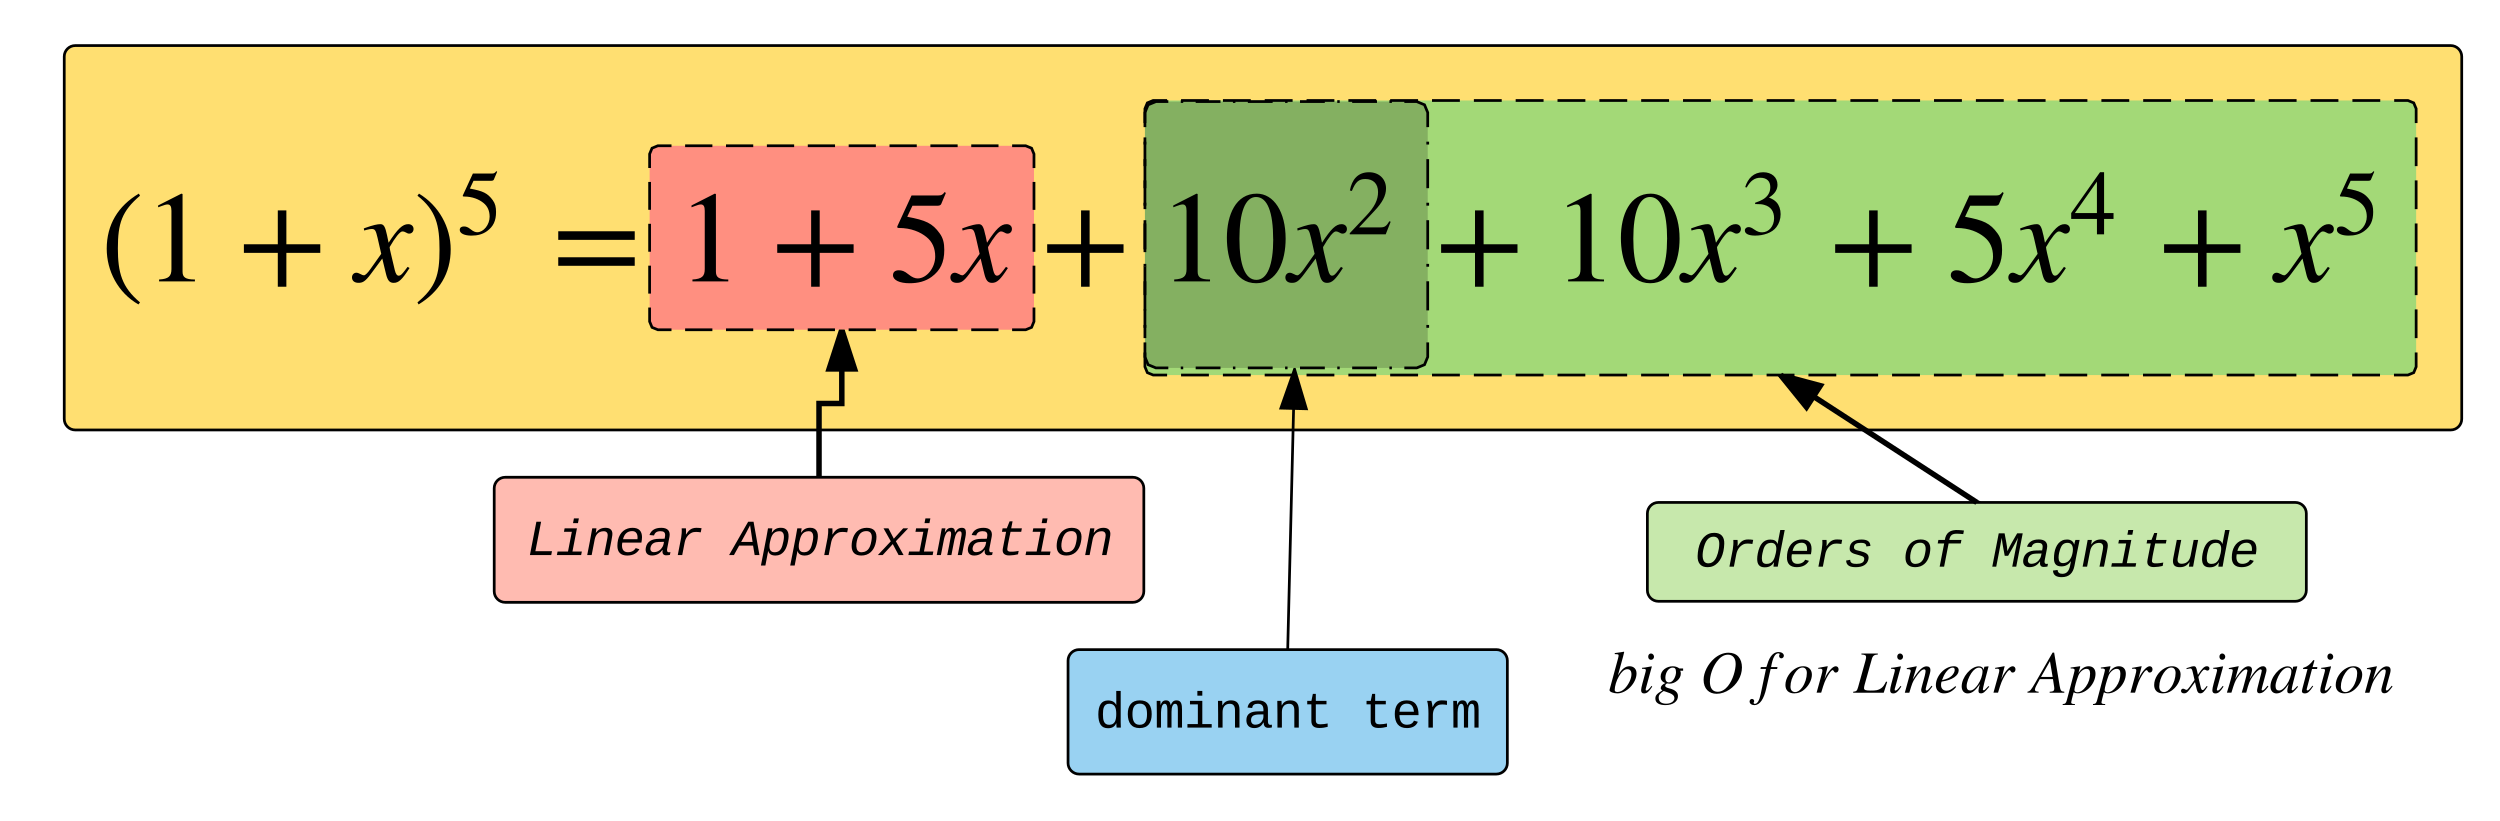 <svg xmlns="http://www.w3.org/2000/svg" xmlns:xlink="http://www.w3.org/1999/xlink" xmlns:lucid="lucid" width="910.54" height="298.93"><g transform="translate(0 0)" lucid:page-tab-id="0_0"><path d="M23.4 20.6c0-2.2 1.8-4 4-4h865.2c2.2 0 4 1.8 4 4v132c0 2.2-1.8 4-4 4H27.4c-2.2 0-4-1.8-4-4z" stroke="#000" fill="#ffdf71"/><path d="M236.6 56.1c0-1.65 1.35-3 3-3h134c1.66 0 3 1.35 3 3v61c0 1.66-1.34 3-3 3h-134c-1.65 0-3-1.34-3-3z" fill="#ff8f80"/><path d="M249.53 53.1h9.93m4.96 0h9.92m4.97 0h9.93m4.97 0h9.92m4.97 0h9.9m4.97 0h9.93m4.96 0h9.93m4.95 0h9.93m4.96 0h4.96l2.13.88.87 2.12v5.1m0 5.07v10.17m0 5.08V91.7m0 5.07v10.17m0 5.08v5.08l-.87 2.13-2.13.87h-4.96m-4.96 0h-9.93m-4.96 0h-9.94m-4.96 0h-9.93m-4.96 0h-9.9m-4.98 0h-9.92m-4.97 0h-9.92m-4.96 0h-9.92m-4.96 0h-9.93m-4.96 0h-4.97l-2.12-.87-.88-2.13v-5.08m0-5.08V96.77m0-5.08V81.5m0-5.08V66.27m0-5.08v-5.1l.88-2.12 2.12-.88h4.97" stroke="#000" fill="none"/><path d="M298.3 173.83v-26.87h8.3V120.1" stroke="#000" stroke-width="2" fill="none"/><path/><path d="M311.24 134.37h-9.27l4.63-14.27z"/><path d="M312.62 135.37H300.6l4.95-15.27h2.1zm-9.28-2h6.52l-3.26-10.03z"/><path d="M180 177.83c0-2.2 1.8-4 4-4h228.6c2.2 0 4 1.8 4 4v37.55c0 2.2-1.8 4-4 4H184c-2.2 0-4-1.8-4-4z" stroke="#000" fill="#ffbbb1"/><use xlink:href="#a" transform="matrix(1,0,0,1,185,178.826) translate(6.816 23.33)"/><use xlink:href="#b" transform="matrix(1,0,0,1,185,178.826) translate(81.495 23.33)"/><path d="M417 39.6c0-1.65 1.34-3 3-3h457c1.66 0 3 1.35 3 3v94c0 1.66-1.34 3-3 3H420c-1.66 0-3-1.34-3-3z" fill="#a3d977"/><path d="M430.16 36.6h10.15m5.1 0h10.14m5.08 0h10.16m5.08 0H486m5.1 0h10.14m5.08 0h10.16m5.08 0h10.15m5.1 0h10.14m5.08 0h10.16m5.08 0h10.15m5.1 0h10.14m5.08 0h10.16m5.08 0h10.15m5.1 0h10.14m5.08 0h10.16m5.08 0h10.15m5.1 0h10.14m5.08 0h10.16m5.08 0h10.15m5.1 0h10.14m5.08 0h10.16m5.08 0h10.15m5.1 0h10.14m5.08 0h10.16m5.08 0h10.15m5.1 0h10.14m5.08 0h10.16m5.08 0h10.15m5.1 0h10.14m5.08 0H877l2.12.88.88 2.12v5.23m0 5.22V60.5m0 5.2v10.46m0 5.22v10.45m0 5.22v10.44m0 5.2v10.46m0 5.22v5.22l-.88 2.13-2.12.87h-5.08m-5.08 0H856.7m-5.1 0h-10.14m-5.08 0h-10.16m-5.08 0H811m-5.1 0h-10.14m-5.08 0h-10.16m-5.08 0H765.3m-5.1 0h-10.14m-5.08 0h-10.16m-5.08 0H719.6m-5.1 0h-10.14m-5.08 0h-10.16m-5.08 0H673.9m-5.1 0h-10.14m-5.08 0h-10.16m-5.08 0H628.2m-5.1 0h-10.14m-5.08 0h-10.16m-5.08 0H582.5m-5.1 0h-10.14m-5.08 0h-10.16m-5.08 0H536.8m-5.1 0h-10.14m-5.08 0h-10.16m-5.08 0H491.1m-5.1 0h-10.14m-5.08 0h-10.16m-5.08 0H445.4m-5.1 0h-10.14m-5.08 0H420l-2.12-.87-.88-2.13v-5.22m0-5.22V112.7m0-5.2V97.04m0-5.22V81.38m0-5.22V65.7m0-5.2V50.04m0-5.22V39.6l.88-2.12 2.12-.88h5.08" stroke="#000" fill="none"/><path d="M600 187c0-2.2 1.8-4 4-4h232c2.2 0 4 1.8 4 4v28c0 2.2-1.8 4-4 4H604c-2.2 0-4-1.8-4-4z" stroke="#000" fill="#c7e8ac"/><use xlink:href="#c" transform="matrix(1,0,0,1,605,188) translate(12.383 18.396)"/><use xlink:href="#d" transform="matrix(1,0,0,1,605,188) translate(87.996 18.396)"/><use xlink:href="#e" transform="matrix(1,0,0,1,605,188) translate(120.401 18.396)"/><path d="M720 183l-71.5-46.4" stroke="#000" stroke-width="2" fill="none"/><path d="M721.84 183H720l.54-.84zM663 140.48l-5.06 7.78-9.44-11.66z"/><path d="M664.58 139.87l-6.55 10.1-10.82-13.37h5.17zm-6.73 6.7l3.55-5.48-10.2-2.73z"/><path d="M585.72 237H872v20.2H585.72z" fill="#fff" fill-opacity="0"/><path d="M589.28 245.96h.02c1.5-2.47 2.7-3.3 4.22-3.3 1.46 0 2.53.94 2.53 2.62 0 3.46-3.6 7.26-7 7.26-1.24 0-2.83-.5-2.83-1.16v-.13l3.1-11.43c.13-.52.2-.83.2-1.03 0-.5-.1-.5-1.4-.55v-.38c1.47-.17 2.25-.3 3.34-.5l.1.1-.44 1.8m3.08 6.34c0-1.32-.57-1.87-1.53-1.87-1.05 0-2.06.92-3 2.52-.96 1.6-1.57 3.73-1.57 5.05 0 .5.33.74 1 .74.94 0 1.88-.46 2.7-1.3 1.3-1.35 2.4-3.5 2.4-5.13M602.42 239.2c0 .62-.5 1.12-1.08 1.12-.63 0-1.04-.46-1.04-1.16 0-.67.43-1.15 1.02-1.15.6 0 1.1.57 1.1 1.2m-.92 10.6l.28.25c-1.2 1.84-1.9 2.5-3 2.5-.7 0-1.06-.4-1.06-1.2 0-.45.15-1.2.48-2.44l1.05-3.86c.1-.4.2-.78.2-.96 0-.43-.23-.5-1.4-.52v-.35c.85-.06 1.28-.12 3.5-.54l.08.07-2.06 7.5c-.1.37-.2.65-.2.96 0 .2.12.3.3.3.36 0 .9-.45 1.83-1.7M613.04 244.3h-1.07c.2.4.2.74.2 1.12 0 1.83-2.02 3.58-4.05 3.58-.24 0-.48-.02-.68-.07-.06-.02-.1-.02-.15-.02-.38 0-.8.45-.8.9 0 .4.6.7 1.55.93 2.1.5 3.1 1.46 3.1 2.77 0 1.9-1.68 3.3-4.58 3.3-2.23 0-3.65-.78-3.65-2.36 0-1.1.4-1.7 2.56-3-.4-.23-.6-.56-.6-.84 0-.64.5-1.3 1.7-1.84-1.24-.44-1.74-1.22-1.74-2.36 0-2.23 2.2-3.74 4.4-3.74.83 0 1.55.2 2.14.6.17.14.28.2.35.2h1.3v.84m-2.6.4c0-1.16-.4-1.56-1.22-1.56-1.34 0-2.65 1.6-2.65 3.76 0 1.03.48 1.64 1.3 1.64.75 0 1.34-.4 1.87-1.3.43-.73.72-1.63.72-2.55m-.6 9.57c0-1-.78-1.62-3.12-2.34-.28-.1-.5-.15-.74-.24-.2 0-1.12.73-1.42 1.13-.33.4-.44.76-.44 1.26 0 1.52 1.03 2.22 2.78 2.22 1.77 0 2.95-.94 2.95-2.05M634.44 243.16c0 3.2-1.93 6.23-4.53 7.98-1.4.96-3.05 1.55-4.67 1.55-2.84 0-4.76-1.86-4.76-5.12 0-2.67 1.6-5.73 3.87-7.72 1.5-1.3 3.32-2.12 5.18-2.12 3.15-.02 4.92 2.1 4.92 5.42m-2.3-1.37c0-2.07-1.07-3.34-2.82-3.34-1.62 0-3 1.12-4.06 2.56-1.6 2.17-2.5 5.07-2.5 7.26 0 2.38 1 3.7 2.85 3.7 1.47 0 2.72-.86 3.72-2.08 1.84-2.28 2.82-5.88 2.82-8.1M641.32 242.95h2.03c.48-1.56.86-2.76 1.58-3.8.65-.93 1.55-1.67 2.88-1.67 1.08 0 1.9.57 1.9 1.36 0 .48-.42.94-.93.94-.4 0-.8-.33-.8-.86 0-.37.2-.48.2-.67 0-.18-.16-.3-.47-.3-1.22 0-2.03 1.54-2.66 5h2.34l-.14.7h-2.36l-1.57 7c-.9 4.03-2.37 6.17-4.36 6.17-1 0-1.73-.56-1.73-1.33 0-.5.38-.93.84-.93.5 0 .83.35.83.8 0 .3-.2.4-.2.65 0 .2.18.35.44.35.93 0 1.63-1.18 2.13-3.54l1.93-9.18h-2M659.92 245.72c0 1.66-.87 3.6-2.32 5-1.26 1.27-2.66 1.82-4.1 1.82-2.06 0-3.22-1.14-3.22-3.04 0-2.45 1.64-4.96 3.94-6.18.85-.46 1.72-.66 2.62-.66 1.77 0 3.08 1.14 3.08 3.06m-1.83-.54c0-1.34-.63-2.06-1.57-2.06-.96 0-1.92.68-2.8 2-1 1.52-1.6 3.25-1.6 4.97 0 1.3.67 1.98 1.7 1.98.95 0 1.8-.63 2.64-1.8 1-1.4 1.62-3.44 1.62-5.1M664.5 247.43l.34-.77c.4-.92 1.16-2.08 2.05-3 .56-.6 1.22-1 1.72-1 .6 0 1.03.46 1.03 1.12 0 .65-.37 1.18-1.03 1.18-.4 0-.57-.24-.76-.57-.14-.23-.2-.32-.35-.32-.4 0-1 .72-1.8 2.06-.93 1.6-1.32 2.5-2.4 6.16h-1.67l1.77-6.38c.3-1.14.35-1.34.35-1.8 0-.45-.4-.56-.83-.56-.18 0-.35.02-.68.06v-.37l3.4-.6.05.06M687.35 248.37l-1.27 3.93h-11.12v-.35c1.22-.13 1.4-.33 1.8-1.7l2.66-9.58c.17-.6.24-1.02.24-1.35 0-.64-.33-.86-1.7-.94v-.35h5.98v.35c-1.3.08-1.86.43-2.2 1.68l-2.63 9.38c-.12.5-.2.87-.2 1.18 0 .68.5.9 2.3.9 2.17 0 2.85-.12 3.92-.84.7-.46 1.18-1.18 1.8-2.44M693.12 239.2c0 .62-.5 1.12-1.07 1.12-.63 0-1.05-.46-1.05-1.16 0-.67.44-1.15 1.03-1.15.6 0 1.1.57 1.1 1.2m-.93 10.6l.3.25c-1.2 1.84-1.9 2.5-3 2.5-.73 0-1.08-.4-1.08-1.2 0-.45.16-1.2.48-2.44l1.05-3.86c.1-.4.2-.78.2-.96 0-.43-.22-.5-1.4-.52v-.35c.85-.06 1.3-.12 3.5-.54l.1.07-2.07 7.5c-.1.37-.22.65-.22.96 0 .2.13.3.3.3.38 0 .9-.45 1.84-1.7M703.5 249.74l.3.3c-1.48 2.02-2.02 2.46-3.05 2.46-.55 0-1.03-.35-1.03-1.18 0-.22.05-.5.35-1.64l.96-3.54c.18-.68.3-1.47.3-1.73 0-.38-.2-.62-.5-.62-.9 0-1.87 1.07-3.25 3.1-.98 1.46-1.16 1.97-2.18 5.42h-1.64l2.1-7.65c.02-.1.04-.24.04-.37 0-.44-.3-.57-1.42-.6v-.34c1.77-.35 2.38-.44 3.54-.68l.1.05-1.48 4.77c2.2-3.5 3.65-4.8 5.05-4.8.93 0 1.4.54 1.4 1.32 0 .4-.08.85-.2 1.3l-1.23 4.44c-.22.8-.3 1.16-.3 1.34 0 .2.08.4.34.4.32 0 .7-.36 1.35-1.17.15-.16.3-.36.45-.56M712.2 249.92l.27.26c-1.25 1.53-2.65 2.36-4.46 2.36-1.76 0-2.94-1.18-2.94-3 0-3.38 3.25-6.88 6.53-6.88 1.15 0 1.78.57 1.78 1.5 0 1.87-2.3 3.57-6.2 4.08-.22.43-.22 1-.22 1.33 0 1.2.8 2 2.03 2 .95 0 1.63-.36 3.2-1.65m-4.5-3.13l-.37.95c1.88-.45 2.7-.85 3.52-1.6.68-.67 1.1-1.46 1.1-2.13 0-.53-.16-.86-.77-.86-1.25 0-2.74 1.7-3.48 3.63M724.22 249.87l.3.24c-1.65 2-2.18 2.42-3.05 2.42-.6 0-.87-.26-.87-.9 0-.54.04-.72.5-2.5-1.64 2.46-2.9 3.42-4.44 3.42-1.22 0-2.18-.87-2.18-2.53 0-3.38 3.34-7.34 6.25-7.34.94 0 1.57.46 1.75 1.27l.24-1.05.06-.07 1.34-.14.15.07-.13.46c-1.03 3.72-1.95 7.48-1.95 7.92 0 .15.12.28.3.28.2 0 .48-.17 1.13-.9m-1.55-6.1c0-.75-.46-1.26-1.22-1.26-1 0-1.95.68-2.86 2-.92 1.4-1.7 3.34-1.7 4.7 0 1.2.54 1.63 1.32 1.63 1.1 0 2.12-1.2 2.78-2.14 1.03-1.5 1.68-3.37 1.68-4.92M728.9 247.43l.35-.77c.42-.92 1.16-2.08 2.06-3 .57-.6 1.23-1 1.73-1 .6 0 1.03.46 1.03 1.12 0 .65-.37 1.18-1.03 1.18-.4 0-.57-.24-.76-.57-.13-.23-.2-.32-.35-.32-.4 0-1 .72-1.8 2.06-.93 1.6-1.33 2.5-2.42 6.16h-1.66l1.77-6.38c.32-1.14.36-1.34.36-1.8 0-.45-.4-.56-.83-.56-.18 0-.35.02-.68.06v-.37l3.4-.6.05.06M751.87 252.3h-5.35v-.35c1.38-.06 1.68-.4 1.68-1.16 0-.18-.02-.38-.04-.58l-.44-2.86h-4.8l-1.3 2.43c-.3.56-.48 1.08-.48 1.43 0 .4.33.68 1.36.72v.35h-4.07v-.35c1-.2 1.3-.57 2.93-3.4l6.23-10.85h.56l2 12.1c.3 1.82.56 2.06 1.7 2.15v.35m-4.25-5.73l-.97-5.74-3.26 5.74h4.24M757.62 242.95l-.63 2.18c1.17-1.77 2.4-2.47 3.73-2.47 1.6 0 2.5 1.03 2.5 2.73 0 3.6-3.3 7.14-6.48 7.14-.5 0-.96-.1-1.5-.37-.38 1.53-.88 3.32-.88 3.63 0 .48.32.63 1.35.63v.35h-4.44v-.35c.94-.02 1.23-.35 1.5-1.38l2.5-9.44c.24-.86.35-1.43.35-1.54 0-.52-.6-.6-.96-.6h-.48l-.05-.32 3.4-.48c.07 0 .12.05.12.1l-.05.2m3.65 2.5c0-1.25-.37-1.86-1.35-1.86-1.16 0-2.45 1.18-2.95 2.5-.64 1.63-1.42 4.45-1.42 5.2 0 .48.43.83 1.04.83 1.15 0 2.2-.73 3.16-2.08 1.05-1.47 1.5-3.06 1.5-4.6M768.64 242.95l-.64 2.18c1.18-1.77 2.43-2.47 3.74-2.47 1.62 0 2.52 1.03 2.52 2.73 0 3.6-3.3 7.14-6.5 7.14-.5 0-.96-.1-1.5-.37-.38 1.53-.88 3.32-.88 3.63 0 .48.33.63 1.36.63v.35h-4.44v-.35c.94-.02 1.22-.35 1.5-1.38l2.5-9.44c.24-.86.35-1.43.35-1.54 0-.52-.6-.6-.96-.6h-.5l-.04-.32 3.4-.48c.08 0 .12.05.12.1l-.04.2m3.65 2.5c0-1.25-.38-1.86-1.37-1.86-1.16 0-2.44 1.18-2.95 2.5-.63 1.63-1.42 4.45-1.42 5.2 0 .48.44.83 1.05.83 1.17 0 2.22-.73 3.18-2.08 1.05-1.47 1.5-3.06 1.5-4.6M778.82 247.43l.35-.77c.42-.92 1.16-2.08 2.06-3 .57-.6 1.22-1 1.72-1 .62 0 1.03.46 1.03 1.12 0 .65-.37 1.18-1.03 1.18-.4 0-.56-.24-.76-.57-.14-.23-.2-.32-.36-.32-.4 0-1 .72-1.8 2.06-.93 1.6-1.33 2.5-2.42 6.16h-1.66l1.77-6.38c.3-1.14.35-1.34.35-1.8 0-.45-.4-.56-.83-.56-.18 0-.35.02-.68.06v-.37l3.4-.6.06.06M794.2 245.72c0 1.66-.86 3.6-2.3 5-1.27 1.27-2.67 1.82-4.12 1.82-2.05 0-3.2-1.14-3.2-3.04 0-2.45 1.63-4.96 3.93-6.18.86-.46 1.73-.66 2.63-.66 1.77 0 3.08 1.14 3.08 3.06m-1.83-.54c0-1.34-.6-2.06-1.55-2.06-.96 0-1.92.68-2.8 2-1 1.52-1.6 3.25-1.6 4.97 0 1.3.67 1.98 1.7 1.98.95 0 1.78-.63 2.64-1.8 1-1.4 1.6-3.44 1.6-5.1M800.24 244.54l.27 1.25c1.54-2.35 2.34-3.14 3.3-3.14.53 0 .9.33.9.8 0 .47-.3.8-.74.8-.42 0-.6-.37-1.14-.37-.4 0-1.18.95-2.14 2.63 0 .15.04.46.18.98l.7 2.94c.15.6.34.9.65.9.3 0 .54-.22 1.04-.88.2-.26.28-.4.46-.6l.32.2c-1.26 1.96-1.83 2.48-2.66 2.48-.7 0-1.03-.4-1.3-1.5l-.63-2.6-1.92 2.6c-.95 1.3-1.4 1.5-2.07 1.5-.67 0-1.1-.35-1.1-.92 0-.43.32-.78.76-.78.18 0 .4.08.68.24.22.13.44.2.57.2.24 0 .66-.42 1.12-1.08l1.8-2.53-.62-2.7c-.3-1.32-.46-1.5-1-1.5-.18 0-.44.04-.86.15l-.4.1-.07-.34.24-.08c1.33-.5 2.06-.64 2.56-.64.55 0 .8.4 1.1 1.88M810.47 239.2c0 .62-.5 1.12-1.07 1.12-.63 0-1.05-.46-1.05-1.16 0-.67.44-1.15 1.03-1.15.6 0 1.1.57 1.1 1.2m-.93 10.6l.3.25c-1.2 1.84-1.9 2.5-3 2.5-.73 0-1.08-.4-1.08-1.2 0-.45.16-1.2.48-2.44l1.05-3.86c.1-.4.2-.78.2-.96 0-.43-.22-.5-1.4-.52v-.35c.85-.06 1.3-.12 3.5-.54l.1.07-2.07 7.5c-.1.37-.22.65-.22.96 0 .2.14.3.32.3.37 0 .9-.45 1.83-1.7M826.2 250l-.12.16c-1.16 1.62-2.12 2.34-3.15 2.34-.57 0-.87-.35-.87-1 0-.23.06-.6.28-1.45l1.27-4.96c.12-.45.16-.73.16-.84 0-.27-.2-.46-.44-.46-.65 0-1.77 1.03-2.86 2.56-1.07 1.5-1.5 2.57-2.36 5.94h-1.64l.6-2.03c.95-3.32 1.48-5.64 1.48-5.93 0-.35-.2-.54-.48-.54-.75 0-2.04 1.27-3.26 3.12-.74 1.14-1.05 1.93-2.1 5.38h-1.64l.94-3.15c.88-2.9 1.2-4.72 1.2-4.98 0-.33-.3-.48-.9-.48h-.54v-.36l3.54-.68.07.05-1.27 4.57c1.95-3.17 3.48-4.6 4.8-4.6.88 0 1.32.52 1.32 1.3 0 .42-.28 1.64-.87 3.33 1.53-2.43 2.42-3.52 3.5-4.2.52-.33.93-.44 1.37-.44.8 0 1.27.6 1.27 1.38 0 .15-.06.5-.08.6l-1.48 5.5c-.13.5-.22.9-.22.98 0 .24.1.35.26.35.37 0 .77-.35 1.42-1.16l.46-.56M836.7 249.87l.3.24c-1.65 2-2.18 2.42-3.05 2.42-.62 0-.88-.26-.88-.9 0-.54.05-.72.5-2.5-1.63 2.46-2.9 3.42-4.43 3.42-1.23 0-2.2-.87-2.2-2.53 0-3.38 3.36-7.34 6.26-7.34.94 0 1.58.46 1.75 1.27l.24-1.05.06-.07 1.33-.14.14.07c-.04.2-.06.24-.13.46-1 3.72-1.93 7.48-1.93 7.92 0 .15.13.28.3.28.2 0 .5-.17 1.14-.9m-1.54-6.1c0-.75-.46-1.26-1.23-1.26-.98 0-1.94.68-2.86 2-.92 1.4-1.68 3.34-1.68 4.7 0 1.2.5 1.63 1.3 1.63 1.1 0 2.12-1.2 2.78-2.14 1.02-1.5 1.68-3.37 1.68-4.92M844.02 242.95l-.1.7h-1.84l-1.9 7.16c-.03.1-.05.25-.05.32 0 .28.13.35.33.35.35 0 .7-.35 1.77-1.73l.28.16c-1.3 2-1.97 2.64-3.1 2.64-.6 0-1.02-.26-1.02-.8 0-.25.18-.93.35-1.63l1.7-6.45h-1.63l-.02-.14c0-.23.2-.42.72-.53.7-.16 2.12-1.23 2.9-2.4.1-.14.22-.2.3-.2.14 0 .2.06.2.17v.15l-.63 2.25h1.75M849.8 239.2c0 .62-.5 1.12-1.08 1.12-.63 0-1.05-.46-1.05-1.16 0-.67.44-1.15 1.03-1.15.6 0 1.1.57 1.1 1.2m-.92 10.6l.28.25c-1.2 1.84-1.9 2.5-3 2.5-.72 0-1.07-.4-1.07-1.2 0-.45.15-1.2.47-2.44l1.05-3.86c.1-.4.2-.78.2-.96 0-.43-.22-.5-1.4-.52v-.35c.85-.06 1.3-.12 3.5-.54l.1.07-2.07 7.5c-.1.37-.22.65-.22.96 0 .2.13.3.3.3.38 0 .9-.45 1.85-1.7M860.35 245.72c0 1.66-.87 3.6-2.32 5-1.26 1.27-2.66 1.82-4.1 1.82-2.06 0-3.22-1.14-3.22-3.04 0-2.45 1.65-4.96 3.95-6.18.85-.46 1.72-.66 2.62-.66 1.77 0 3.08 1.14 3.08 3.06m-1.84-.54c0-1.34-.6-2.06-1.54-2.06-.96 0-1.92.68-2.8 2-1 1.52-1.6 3.25-1.6 4.97 0 1.3.66 1.98 1.7 1.98.95 0 1.78-.63 2.64-1.8 1-1.4 1.6-3.44 1.6-5.1M871.1 249.74l.3.3c-1.48 2.02-2.02 2.46-3.05 2.46-.55 0-1.03-.35-1.03-1.18 0-.22.05-.5.35-1.64l.96-3.54c.18-.68.3-1.47.3-1.73 0-.38-.2-.62-.5-.62-.9 0-1.87 1.07-3.25 3.1-.98 1.46-1.16 1.97-2.2 5.42h-1.62l2.1-7.65c.02-.1.04-.24.04-.37 0-.44-.3-.57-1.42-.6v-.34c1.77-.35 2.38-.44 3.54-.68l.1.05-1.48 4.77c2.2-3.5 3.65-4.8 5.05-4.8.93 0 1.4.54 1.4 1.32 0 .4-.08.85-.2 1.3l-1.23 4.44c-.22.8-.3 1.16-.3 1.34 0 .2.08.4.34.4.32 0 .7-.36 1.34-1.17.16-.16.3-.36.46-.56"/><path d="M417 41c0-2.2 1.8-4 4-4h95c2.2 0 4 1.8 4 4v89c0 2.2-1.8 4-4 4h-95c-2.2 0-4-1.8-4-4z" fill-opacity=".19"/><path d="M430.05 37h.9m4.53 0h9.04m4.53 0h.9m4.53 0h9.04m4.53 0h.9m4.53 0h9.04m4.53 0h.9m4.53 0h9.04m4.53 0h.9m4.53 0H516l2.83 1.17L520 41v5.3m0 5.3v1.05m0 5.3v10.6m0 5.3v1.05m0 5.3v10.6m0 5.3v1.05m0 5.3v10.6m0 5.3v1.05m0 5.3v5.3l-1.17 2.83L516 134h-4.52m-4.53 0h-.9m-4.53 0h-9.04m-4.53 0h-.9m-4.53 0h-9.04m-4.53 0h-.9m-4.53 0h-9.04m-4.53 0h-.9m-4.53 0h-9.04m-4.53 0h-.9m-4.53 0H421l-2.83-1.17L417 130v-5.3m0-5.3v-1.05m0-5.3v-10.6m0-5.3V96.1m0-5.3V80.2m0-5.3v-1.05m0-5.3v-10.6m0-5.3V51.6m0-5.3V41l1.17-2.83L421 37h4.52" stroke="#000" fill="none"/><path d="M36.6 61.53h835v50.15h-835z" fill="#fff" fill-opacity="0"/><path d="M51 110.12l-.58.76c-7.48-4.26-11.55-12.26-11.55-20.3 0-8.75 4.12-15.56 11.7-20.06l.42.76c-6.6 5.63-8.06 10.03-8.06 19.16 0 8.8 1.42 14.14 8.05 19.68M71 102.5H57.94v-.7c3.5-.2 4.5-1.2 4.5-3.8V76.78c0-1.6-.43-2.32-1.42-2.32-.48 0-1.28.23-2.13.57l-1.3.47v-.67l8.48-4.3.42.13V98.9c0 2.04.95 2.9 4.5 2.9v.7M116.65 92.1H104.3v12.34h-3.12V92.1H88.83v-3.13h12.35V76.62h3.12v12.35h12.35v3.12M140.97 85.7l.56 2.7c3.32-5.06 5.07-6.76 7.15-6.76 1.13 0 1.94.7 1.94 1.75 0 .98-.66 1.7-1.6 1.7-.9 0-1.34-.8-2.47-.8-.85 0-2.56 2.07-4.64 5.7 0 .34.1 1 .4 2.14l1.5 6.34c.34 1.32.76 1.94 1.42 1.94.62 0 1.14-.47 2.23-1.9.42-.56.6-.84 1-1.32l.7.43c-2.74 4.26-3.97 5.4-5.77 5.4-1.5 0-2.22-.86-2.8-3.23l-1.36-5.62-4.17 5.62c-2.08 2.8-3.02 3.22-4.5 3.22-1.46 0-2.36-.75-2.36-1.98 0-.95.66-1.7 1.6-1.7.43 0 .9.18 1.52.5.47.3.94.44 1.23.44.52 0 1.4-.9 2.4-2.32l3.9-5.5-1.34-5.85c-.65-2.83-.98-3.2-2.16-3.2-.38 0-.95.08-1.85.32l-.86.24-.14-.76.52-.2c2.88-1.03 4.45-1.36 5.53-1.36 1.2 0 1.75.85 2.42 4.07M152.04 71.28l.56-.76c7.24 4.35 11.55 12.25 11.55 20.3 0 8.75-4.17 15.47-11.7 20.06l-.4-.76c6.7-5.54 8.03-9.98 8.03-19.16 0-8.85-1.18-14.3-8.04-19.68M181.07 62.56l-1.2 2.84c-.1.24-.37.44-.9.44h-6.5l-1.33 2.84c4.78.9 6.45 1.64 8.36 4.28.87 1.2 1.17 2.48 1.17 4.25 0 3.22-1 5.3-3.28 6.97-1.58 1.14-3.42 1.64-5.7 1.64-2.5 0-4.24-.8-4.24-2.07 0-.83.57-1.27 1.5-1.27.77 0 1.4.17 2.48 1.04.94.77 1.7 1.07 2.37 1.07 2.36 0 4.53-2.78 4.53-5.65 0-2.14-.74-3.82-2.24-5.02-1.58-1.27-3.93-2.34-7.14-2.34-.3 0-.4-.07-.4-.27 0-.08.04-.18.04-.18l3.64-7.92h6.93c.77 0 1.07-.17 1.6-.87M231.18 87.36h-27.86v-3.12h27.86v3.12m0 9.46h-27.86V93.7h27.86v3.12M265.25 102.5H252.2v-.7c3.5-.2 4.48-1.2 4.48-3.8V76.78c0-1.6-.42-2.32-1.42-2.32-.47 0-1.27.23-2.12.57l-1.28.47v-.67l8.47-4.3.42.13V98.9c0 2.04.95 2.9 4.5 2.9v.7M310.9 92.1h-12.35v12.34h-3.12V92.1h-12.35v-3.13h12.35V76.62h3.12v12.35h12.35v3.12M344.5 70.28l-1.7 4.03c-.16.34-.54.62-1.3.62h-9.17l-1.9 4.02c6.77 1.28 9.14 2.32 11.83 6.06 1.23 1.7 1.66 3.5 1.66 6 0 4.55-1.42 7.48-4.64 9.85-2.22 1.6-4.82 2.3-8.04 2.3-3.55 0-6-1.12-6-2.92 0-1.18.8-1.8 2.12-1.8 1.1 0 2 .24 3.5 1.47 1.33 1.1 2.42 1.5 3.36 1.5 3.3 0 6.4-3.9 6.4-7.98 0-3.03-1.05-5.4-3.18-7.1-2.22-1.8-5.54-3.3-10.08-3.3-.42 0-.57-.1-.57-.4 0-.08.04-.22.04-.22L332 71.18h9.8c1.08 0 1.5-.23 2.26-1.23M358.92 85.7l.57 2.7c3.3-5.06 5.05-6.76 7.13-6.76 1.13 0 1.94.7 1.94 1.75 0 .98-.66 1.7-1.6 1.7-.9 0-1.33-.8-2.47-.8-.85 0-2.55 2.07-4.64 5.7 0 .34.1 1 .38 2.14l1.52 6.34c.33 1.32.75 1.94 1.42 1.94.6 0 1.13-.47 2.22-1.9.42-.56.6-.84 1-1.32l.7.43c-2.74 4.26-3.97 5.4-5.77 5.4-1.5 0-2.22-.86-2.8-3.23l-1.36-5.62L353 99.8c-2.08 2.8-3.02 3.22-4.5 3.22-1.46 0-2.36-.75-2.36-1.98 0-.95.67-1.7 1.6-1.7.44 0 .9.18 1.53.5.47.3.94.44 1.23.44.52 0 1.42-.9 2.4-2.32l3.9-5.5-1.34-5.85c-.66-2.83-1-3.2-2.17-3.2-.4 0-.96.08-1.86.32l-.85.24-.15-.76.52-.2c2.9-1.03 4.45-1.36 5.53-1.36 1.2 0 1.76.85 2.42 4.07M409.2 92.1h-12.34v12.34h-3.12V92.1H381.4v-3.13h12.34V76.62h3.12v12.35h12.35v3.12M440.7 102.5h-13.04v-.7c3.5-.2 4.5-1.2 4.5-3.8V76.78c0-1.6-.43-2.32-1.43-2.32-.47 0-1.28.23-2.13.57l-1.27.47v-.67l8.46-4.3.42.13V98.9c0 2.04.95 2.9 4.5 2.9v.7M468.25 86.9c0 8.13-2.98 16.26-10.7 16.26-8.08 0-10.7-8.8-10.7-16.55 0-8.37 3.28-16.08 10.9-16.08 6.2 0 10.5 6.67 10.5 16.37m-4.54.23c0-9.84-2.08-15.38-6.24-15.38-3.93 0-6.05 5.58-6.05 15.2 0 9.6 2.1 14.98 6.16 14.98 4.02 0 6.15-5.44 6.15-14.8M480.93 85.7l.56 2.7c3.3-5.06 5.06-6.76 7.14-6.76 1.13 0 1.94.7 1.94 1.75 0 .98-.66 1.7-1.6 1.7-.9 0-1.34-.8-2.47-.8-.84 0-2.55 2.07-4.63 5.7 0 .34.1 1 .38 2.14l1.5 6.34c.35 1.32.77 1.94 1.43 1.94.62 0 1.14-.47 2.23-1.9.43-.56.62-.84 1-1.32l.7.43c-2.73 4.26-3.96 5.4-5.76 5.4-1.5 0-2.22-.86-2.8-3.23l-1.36-5.62L475 99.8c-2.07 2.8-3 3.22-4.48 3.22-1.47 0-2.37-.75-2.37-1.98 0-.95.67-1.7 1.6-1.7.44 0 .9.18 1.53.5.47.3.94.44 1.23.44.53 0 1.42-.9 2.42-2.32l3.88-5.5-1.33-5.85c-.66-2.83-1-3.2-2.17-3.2-.38 0-.95.08-1.85.32l-.85.24-.14-.76.52-.2c2.88-1.03 4.45-1.36 5.53-1.36 1.2 0 1.76.85 2.43 4.07M506.5 80.76l-1.8 4.58h-13.1v-.4l5.96-6.32c3.15-3.32 4.35-5.86 4.35-8.7 0-3.05-1.8-4.72-4.64-4.72-2.4 0-3.58 1.07-4.9 4.35l-.72-.17c.7-3.9 2.85-6.65 6.96-6.65 3.78 0 6.2 2.57 6.2 5.88 0 2.66-1.32 5.17-4.3 8.3l-5.5 5.9h7.82c1.4 0 2.1-.37 3.2-2.24M552.7 92.1h-12.35v12.34h-3.13V92.1h-12.34v-3.13h12.34V76.62h3.13v12.35h12.34v3.12M584.2 102.5h-13.06v-.7c3.5-.2 4.5-1.2 4.5-3.8V76.78c0-1.6-.43-2.32-1.42-2.32-.47 0-1.28.23-2.13.57l-1.3.47v-.67l8.48-4.3.43.13V98.9c0 2.04.95 2.9 4.5 2.9v.7M611.73 86.9c0 8.13-2.98 16.26-10.7 16.26-8.08 0-10.68-8.8-10.68-16.55 0-8.37 3.27-16.08 10.88-16.08 6.2 0 10.5 6.67 10.5 16.37m-4.54.23c0-9.84-2.1-15.38-6.25-15.38-3.93 0-6.06 5.58-6.06 15.2 0 9.6 2.07 14.98 6.14 14.98 4.02 0 6.15-5.44 6.15-14.8M624.4 85.7l.58 2.7c3.3-5.06 5.06-6.76 7.14-6.76 1.14 0 1.94.7 1.94 1.75 0 .98-.66 1.7-1.6 1.7-.9 0-1.33-.8-2.46-.8-.86 0-2.56 2.07-4.64 5.7 0 .34.1 1 .38 2.14l1.5 6.34c.34 1.32.77 1.94 1.43 1.94.62 0 1.14-.47 2.22-1.9.42-.56.6-.84 1-1.32l.7.43c-2.75 4.26-3.98 5.4-5.77 5.4-1.52 0-2.23-.86-2.8-3.23l-1.37-5.62-4.16 5.62c-2.08 2.8-3.03 3.22-4.5 3.22-1.46 0-2.36-.75-2.36-1.98 0-.95.66-1.7 1.6-1.7.43 0 .9.18 1.52.5.48.3.95.44 1.23.44.5 0 1.4-.9 2.4-2.32l3.88-5.5-1.32-5.85c-.66-2.83-1-3.2-2.18-3.2-.37 0-.94.08-1.84.32l-.85.24-.15-.76.52-.2c2.88-1.03 4.44-1.36 5.53-1.36 1.18 0 1.75.85 2.4 4.07M636.17 68.28l-.54-.13c.97-3.18 3.08-5.42 6.56-5.42 3.1 0 5.2 1.84 5.2 4.58 0 1.62-.86 3.3-3.1 4.63 1.47.63 2.07 1.03 2.77 1.77.94 1.04 1.47 2.58 1.47 4.3 0 1.8-.56 3.43-1.53 4.7-1.6 2.14-4.78 3.1-7.76 3.1-2.44 0-3.74-.7-3.74-1.9 0-.7.6-1.2 1.37-1.2.57 0 1.1.2 2.04.87 1.25.87 1.95 1.03 2.9 1.03 2.46 0 4.34-2.27 4.34-5.1 0-2.56-1.18-4.2-3.48-4.86-.74-.24-1.5-.34-3.42-.34v-.47c1.28-.43 2.15-.8 2.8-1.2 1.65-.94 2.72-2.44 2.72-4.48 0-2.28-1.4-3.42-3.6-3.42-2.08 0-3.62 1.07-5 3.55M696.23 92.1h-12.35v12.34h-3.12V92.1H668.4v-3.13h12.36V76.62h3.12v12.35h12.35v3.12M729.77 70.28l-1.7 4.03c-.15.34-.52.62-1.28.62h-9.2l-1.88 4.02c6.76 1.28 9.13 2.32 11.83 6.06 1.23 1.7 1.65 3.5 1.65 6 0 4.55-1.42 7.48-4.63 9.85-2.23 1.6-4.83 2.3-8.05 2.3-3.54 0-6-1.12-6-2.92 0-1.18.8-1.8 2.12-1.8 1.1 0 2 .24 3.5 1.47 1.33 1.1 2.42 1.5 3.36 1.5 3.32 0 6.4-3.9 6.4-7.98 0-3.03-1.05-5.4-3.18-7.1-2.22-1.8-5.53-3.3-10.08-3.3-.42 0-.56-.1-.56-.4 0-.08.04-.22.04-.22l5.16-11.22h9.8c1.08 0 1.5-.23 2.26-1.23M744.25 85.7l.56 2.7c3.33-5.06 5.08-6.76 7.16-6.76 1.13 0 1.94.7 1.94 1.75 0 .98-.67 1.7-1.6 1.7-.9 0-1.34-.8-2.47-.8-.85 0-2.56 2.07-4.64 5.7 0 .34.1 1 .37 2.14l1.5 6.34c.35 1.32.77 1.94 1.43 1.94.62 0 1.14-.47 2.23-1.9.42-.56.6-.84 1-1.32l.7.43c-2.74 4.26-3.97 5.4-5.77 5.4-1.5 0-2.22-.86-2.8-3.23l-1.36-5.62-4.17 5.62c-2.08 2.8-3.03 3.22-4.5 3.22-1.46 0-2.36-.75-2.36-1.98 0-.95.67-1.7 1.6-1.7.44 0 .9.18 1.53.5.47.3.94.44 1.23.44.52 0 1.4-.9 2.4-2.32l3.9-5.5-1.34-5.85c-.67-2.83-1-3.2-2.18-3.2-.38 0-.95.08-1.85.32l-.85.24-.14-.76.52-.2c2.88-1.03 4.45-1.36 5.53-1.36 1.2 0 1.75.85 2.42 4.07M769.78 79.75h-3.44v5.6h-2.6v-5.6h-9.38V77.6l10.5-14.87h1.48V77.6h3.44v2.15m-6.05-2.14V66.15L755.7 77.6h8.03M816 92.1h-12.33v12.34h-3.13V92.1H788.2v-3.13h12.34V76.62h3.13v12.35H816v3.12M840.38 85.7l.57 2.7c3.3-5.06 5.06-6.76 7.14-6.76 1.12 0 1.93.7 1.93 1.75 0 .98-.66 1.7-1.6 1.7-.9 0-1.33-.8-2.47-.8-.85 0-2.55 2.07-4.64 5.7 0 .34.1 1 .38 2.14l1.52 6.34c.33 1.32.75 1.94 1.42 1.94.6 0 1.13-.47 2.22-1.9.42-.56.6-.84 1-1.32l.7.43c-2.74 4.26-3.97 5.4-5.77 5.4-1.52 0-2.23-.86-2.8-3.23l-1.37-5.62-4.17 5.62c-2.08 2.8-3.02 3.22-4.5 3.22-1.46 0-2.36-.75-2.36-1.98 0-.95.67-1.7 1.6-1.7.44 0 .9.18 1.53.5.47.3.94.44 1.23.44.52 0 1.42-.9 2.4-2.32l3.9-5.5-1.34-5.85c-.66-2.83-1-3.2-2.17-3.2-.38 0-.95.08-1.85.32l-.85.24-.14-.76.53-.2c2.9-1.03 4.45-1.36 5.53-1.36 1.2 0 1.76.85 2.42 4.07M864.74 62.56l-1.2 2.84c-.1.24-.37.44-.9.44h-6.5l-1.33 2.84c4.8.9 6.46 1.64 8.37 4.28.87 1.2 1.17 2.48 1.17 4.25 0 3.22-1 5.3-3.28 6.97-1.57 1.14-3.4 1.64-5.68 1.64-2.5 0-4.25-.8-4.25-2.07 0-.83.57-1.27 1.5-1.27.77 0 1.4.17 2.48 1.04.94.77 1.7 1.07 2.38 1.07 2.34 0 4.52-2.78 4.52-5.65 0-2.14-.74-3.82-2.24-5.02-1.57-1.27-3.92-2.34-7.13-2.34-.3 0-.4-.07-.4-.27 0-.08.03-.18.03-.18l3.65-7.92h6.94c.76 0 1.07-.17 1.6-.87"/><path d="M389 240.6c0-2.2 1.8-4 4-4h152c2.2 0 4 1.8 4 4v37.33c0 2.2-1.8 4-4 4H393c-2.2 0-4-1.8-4-4z" stroke="#000" fill="#99d2f2"/><use xlink:href="#f" transform="matrix(1,0,0,1,389,236.604) translate(9.789 28.396)"/><use xlink:href="#g" transform="matrix(1,0,0,1,389,236.604) translate(107.004 28.396)"/><path d="M469 236.6l2.5-102.1" stroke="#000" fill="none"/><path d="M469.06 236.6h-.56zM475.78 148.88l-9.26-.23 4.98-14.15z"/><path d="M476.46 149.4l-10.64-.27 5.33-15.13h.72zm-9.24-1.23l7.9.2-3.66-12.25z"/><defs><path d="M132 0l262-1349h191L353-156h672L995 0H132" id="h"/><path d="M668-142h380L1020 0H38l28-142h422l155-798H324l27-142h499zm23-1150l37-192h200l-37 192H691" id="i"/><path d="M815-1102c202-2 311 102 279 314-40 267-101 525-150 788H763l135-695c7-39 11-71 11-98 2-119-62-175-179-170-208 9-312 151-348 336L260 0H80c67-361 144-713 204-1082h170c-6 58-17 130-28 185h3c86-116 194-203 386-205" id="j"/><path d="M726-1102c256 0 385 126 386 379 1 67-11 147-25 220H315c-7 39-13 78-13 121 2 164 74 267 238 267 154 0 260-65 317-166l149 45C916-82 760 20 514 20c-259 0-398-131-398-390 0-357 148-615 421-704 62-20 125-28 189-28zm202 461c22-192-41-335-226-328-212 9-312 142-358 328h584" id="k"/><path d="M948-272c-17 76-19 161 70 161 21 0 42-3 60-7L1056-6c-45 10-88 14-142 16-138 6-175-86-155-217h-6C661-83 550 15 337 20 138 24 42-104 82-302c49-247 238-349 523-354l236-4c9-47 22-94 22-148 0-118-65-155-184-157-151-3-231 57-266 172l-185-17c67-189 220-292 480-292 245 0 377 119 330 364zm-678-27c-21 109 31 185 140 182 176-5 282-102 348-217 37-66 43-123 59-200-145 7-304-9-409 44-71 36-119 96-138 191" id="l"/><path d="M523-832c93-143 191-271 425-270 69 0 147 7 203 17l-33 167c-114-19-266-34-366 15-148 73-248 213-284 395L369 0H189l136-701c21-116 30-253 22-381h171c8 76 8 174 0 250h5" id="m"/><g id="a"><use transform="matrix(0.009,0,0,0.009,0,0)" xlink:href="#h"/><use transform="matrix(0.009,0,0,0.009,10.668,0)" xlink:href="#i"/><use transform="matrix(0.009,0,0,0.009,21.337,0)" xlink:href="#j"/><use transform="matrix(0.009,0,0,0.009,32.005,0)" xlink:href="#k"/><use transform="matrix(0.009,0,0,0.009,42.674,0)" xlink:href="#l"/><use transform="matrix(0.009,0,0,0.009,53.342,0)" xlink:href="#m"/></g><path d="M929 0l-64-382H302L91 0h-196l772-1349h217L1123 0H929zm-84-531c-33-225-70-447-100-674-114 230-242 451-363 674h463" id="n"/><path d="M808-1104c255 0 336 185 302 442-38 281-118 532-328 640-56 28-120 42-193 42-158 0-262-57-295-184-10-1-5 5-7 18-33 194-73 381-109 571H-3C92-78 198-570 284-1082h175c-4 58-14 124-24 178h4c78-115 178-200 369-200zM343-350c-1 156 68 242 223 237 244-7 292-220 339-433 43-194 50-428-171-419-257 11-321 210-371 441-15 68-20 127-20 174" id="o"/><path d="M724-1102c292 0 423 159 388 460-35 307-154 537-400 628-65 24-136 34-212 34-254-2-388-131-388-387 0-255 97-480 226-595 103-92 231-140 386-140zM381-747C294-559 211-98 524-113c294-14 359-254 399-525 28-194-32-337-222-331-174 5-260 94-320 222" id="p"/><path d="M827 0L592-444 183 0H-11l523-556-295-526h199l218 421 380-421h201L716-558 1028 0H827" id="q"/><path d="M1000-783c14-86 16-180-76-180-43 0-83 29-120 85s-67 140-88 251L594 0H426c49-261 107-518 150-783 14-86 14-191-77-180-103 13-137 116-173 209-17 43-28 93-39 147L169 0H0c67-361 144-713 204-1082h149c-6 55-18 122-28 175h2c54-95 112-192 254-195 127-2 153 72 158 196 61-99 122-196 274-196 124 0 168 64 168 192 0 67-10 125-22 189L1019 0H851c49-261 106-518 149-783" id="r"/><path d="M574 16c-199 5-309-85-269-285l131-671H268l27-142h170l113-282h120l-55 282h432l-27 142H616c-43 233-105 457-132 696-16 144 198 111 324 99 46-6 96-14 136-22L918-30C819-5 700 13 574 16" id="s"/><g id="b"><use transform="matrix(0.009,0,0,0.009,0,0)" xlink:href="#n"/><use transform="matrix(0.009,0,0,0.009,10.668,0)" xlink:href="#o"/><use transform="matrix(0.009,0,0,0.009,21.337,0)" xlink:href="#o"/><use transform="matrix(0.009,0,0,0.009,32.005,0)" xlink:href="#m"/><use transform="matrix(0.009,0,0,0.009,42.674,0)" xlink:href="#p"/><use transform="matrix(0.009,0,0,0.009,53.342,0)" xlink:href="#q"/><use transform="matrix(0.009,0,0,0.009,64.01,0)" xlink:href="#i"/><use transform="matrix(0.009,0,0,0.009,74.679,0)" xlink:href="#r"/><use transform="matrix(0.009,0,0,0.009,85.347,0)" xlink:href="#l"/><use transform="matrix(0.009,0,0,0.009,96.016,0)" xlink:href="#s"/><use transform="matrix(0.009,0,0,0.009,106.684,0)" xlink:href="#i"/><use transform="matrix(0.009,0,0,0.009,117.352,0)" xlink:href="#p"/><use transform="matrix(0.009,0,0,0.009,128.021,0)" xlink:href="#j"/></g><path d="M776-1370c274 1 414 159 404 442-14 419-153 770-452 904-69 31-144 44-224 44-276 1-411-170-402-450 14-416 146-766 446-897 69-30 145-43 228-43zM330-681c-48 232-51 546 205 546 109 0 196-47 264-140 94-129 174-388 179-638 3-184-62-301-232-301-104 0-191 44-260 132S367-861 330-681" id="t"/><path d="M772 0c2-57 14-121 24-174h-5C708-49 608 26 420 26 203 26 113-90 112-311c0-65 8-138 24-221 74-377 241-566 502-566 165 0 259 55 298 184 37-190 73-380 110-570h180C1133-988 1028-504 944 0H772zm109-648c26-189-33-326-219-317-242 11-291 213-338 427-15 68-22 130-23 201 1 149 51 224 193 224 258 0 321-215 372-441 8-34 12-65 15-94" id="u"/><path d="M706-965c-176 0-278 51-278 181 0 125 156 122 261 155 163 51 371 93 326 320C971-85 782 18 512 20c-227 2-392-53-402-268l165-31c1 144 117 166 263 165 166-2 306-45 306-201 0-97-96-115-178-141-139-45-315-63-388-174-17-26-26-59-26-98 0-260 204-371 480-371 203 0 355 61 361 260l-166 20c2-122-100-146-221-146" id="v"/><g id="c"><use transform="matrix(0.009,0,0,0.009,0,0)" xlink:href="#t"/><use transform="matrix(0.009,0,0,0.009,10.802,0)" xlink:href="#m"/><use transform="matrix(0.009,0,0,0.009,21.604,0)" xlink:href="#u"/><use transform="matrix(0.009,0,0,0.009,32.405,0)" xlink:href="#k"/><use transform="matrix(0.009,0,0,0.009,43.207,0)" xlink:href="#m"/><use transform="matrix(0.009,0,0,0.009,54.009,0)" xlink:href="#v"/></g><path d="M1250-1318c-146-12-362-44-462 30-59 45-85 113-103 206h491l-27 142H658L475 0H295l183-940H216l27-142h262c39-288 215-425 565-400 70 5 148 8 208 19" id="w"/><g id="d"><use transform="matrix(0.009,0,0,0.009,0,0)" xlink:href="#p"/><use transform="matrix(0.009,0,0,0.009,10.802,0)" xlink:href="#w"/></g><path d="M832 0c78-390 148-786 233-1169-124 253-264 488-400 729H528c-43-241-94-472-121-729C339-774 258-390 184 0H24l262-1349h237c39 239 98 457 113 720 117-256 262-480 395-720h225L994 0H832" id="x"/><path d="M940-897c13-60 29-133 48-185h171c-77 342-140 701-210 1050-56 281-202 456-521 456-206 0-338-74-349-267l189-25c4 106 77 157 192 156 278-2 302-269 347-509h-2C725-106 614-12 421-12c-211 0-301-105-301-316 0-334 99-623 338-734 55-26 121-37 194-37 155 0 253 77 285 202h3zM384-742c-65 178-183 620 124 597 157-12 241-101 302-217 41-78 77-217 77-335 0-159-63-268-216-268-166 0-240 95-287 223" id="y"/><path d="M419 20c-186 0-282-64-284-243 0-40 5-86 15-138l140-721h180c-47 251-101 497-144 752-25 145 40 219 181 211 211-12 308-150 344-336l122-627h181C1087-721 1010-369 950 0H780c6-58 18-129 28-185h-3C720-71 616 20 419 20" id="z"/><g id="e"><use transform="matrix(0.009,0,0,0.009,0,0)" xlink:href="#x"/><use transform="matrix(0.009,0,0,0.009,10.802,0)" xlink:href="#l"/><use transform="matrix(0.009,0,0,0.009,21.604,0)" xlink:href="#y"/><use transform="matrix(0.009,0,0,0.009,32.405,0)" xlink:href="#j"/><use transform="matrix(0.009,0,0,0.009,43.207,0)" xlink:href="#i"/><use transform="matrix(0.009,0,0,0.009,54.009,0)" xlink:href="#s"/><use transform="matrix(0.009,0,0,0.009,64.811,0)" xlink:href="#z"/><use transform="matrix(0.009,0,0,0.009,75.612,0)" xlink:href="#u"/><use transform="matrix(0.009,0,0,0.009,86.414,0)" xlink:href="#k"/></g><path d="M865-914c-3-187-2-380-2-570h180v1261c0 76 1 155 6 223H877c-8-49-9-116-10-174h-5C801-44 708 26 530 26c-135 0-234-46-297-139s-95-232-95-419c0-377 131-566 392-566 176 0 271 63 335 184zm-286-51c-222 0-255 197-255 427 0 229 31 425 253 425 237 0 286-195 286-441 0-238-52-411-284-411" id="A"/><path d="M615-1102c343 0 484 203 482 560-1 347-147 562-488 562-336 0-475-219-479-562-4-349 156-560 485-560zm-8 989c240 0 301-180 301-429 0-245-55-427-290-427-236 0-299 181-299 427 0 243 61 429 288 429" id="B"/><path d="M904-1102c199 0 220 177 220 381V0H956v-686c-3-114 0-215-60-264-70-33-125-4-158 71-26 56-39 140-39 252V0H531v-686c-3-114-1-215-61-264-78-41-136 24-157 84-24 69-39 159-39 259V0H105c-3-360 6-732-6-1082h149c6 50 3 123 8 175 36-100 83-195 216-195 135 0 166 79 196 196 42-105 93-196 236-196" id="C"/><path d="M745-142h380V0H143v-142h422v-798H246v-142h499v940zM545-1292v-192h200v192H545" id="D"/><path d="M706-1102c241 0 344 136 343 381V0H868v-695c1-168-57-273-220-268-190 6-283 138-283 336V0H185c-3-360 6-732-6-1082h170c4 54 7 126 8 185h3c63-121 164-204 346-205" id="E"/><path d="M1000-272c3 95 12 159 101 161 21 0 41-3 59-7V-6c-44 10-86 16-139 16-141 2-191-84-197-217h-6C748-76 648 20 446 20c-207 0-318-120-318-322 0-266 194-348 454-354l236-4c12-191-40-305-222-305-140 0-220 47-232 172l-188-17c33-204 181-292 423-292 255 0 401 118 401 364v466zm-683-27c0 109 63 184 175 182 166-3 259-96 306-217 24-65 20-120 20-200-232 7-501-28-501 235" id="F"/><path d="M682 16c-209 0-323-80-324-285v-671H190v-142h170l58-282h120v282h432v142H538v652c2 114 60 155 182 155 106 0 209-16 297-34v137C921-4 806 16 682 16" id="G"/><g id="f"><use transform="matrix(0.009,0,0,0.009,0,0)" xlink:href="#A"/><use transform="matrix(0.009,0,0,0.009,10.802,0)" xlink:href="#B"/><use transform="matrix(0.009,0,0,0.009,21.604,0)" xlink:href="#C"/><use transform="matrix(0.009,0,0,0.009,32.405,0)" xlink:href="#D"/><use transform="matrix(0.009,0,0,0.009,43.207,0)" xlink:href="#E"/><use transform="matrix(0.009,0,0,0.009,54.009,0)" xlink:href="#F"/><use transform="matrix(0.009,0,0,0.009,64.811,0)" xlink:href="#E"/><use transform="matrix(0.009,0,0,0.009,75.612,0)" xlink:href="#G"/></g><path d="M617-1102c355 0 481 238 477 599H322c5 222 84 388 301 388 144 0 244-59 284-166l158 45C1002-72 854 20 623 20c-342 0-490-220-490-568 0-346 151-554 484-554zm291 461c-18-192-90-328-289-328-194 0-287 128-295 328h584" id="H"/><path d="M839-1102c70 0 148 7 206 17v167c-112-18-268-36-363 15-129 69-208 203-208 395V0H294c-10-367 32-789-52-1082h171c21 75 41 161 48 250h5c67-152 152-270 373-270" id="I"/><g id="g"><use transform="matrix(0.009,0,0,0.009,0,0)" xlink:href="#G"/><use transform="matrix(0.009,0,0,0.009,10.802,0)" xlink:href="#H"/><use transform="matrix(0.009,0,0,0.009,21.604,0)" xlink:href="#I"/><use transform="matrix(0.009,0,0,0.009,32.405,0)" xlink:href="#C"/></g></defs></g></svg>